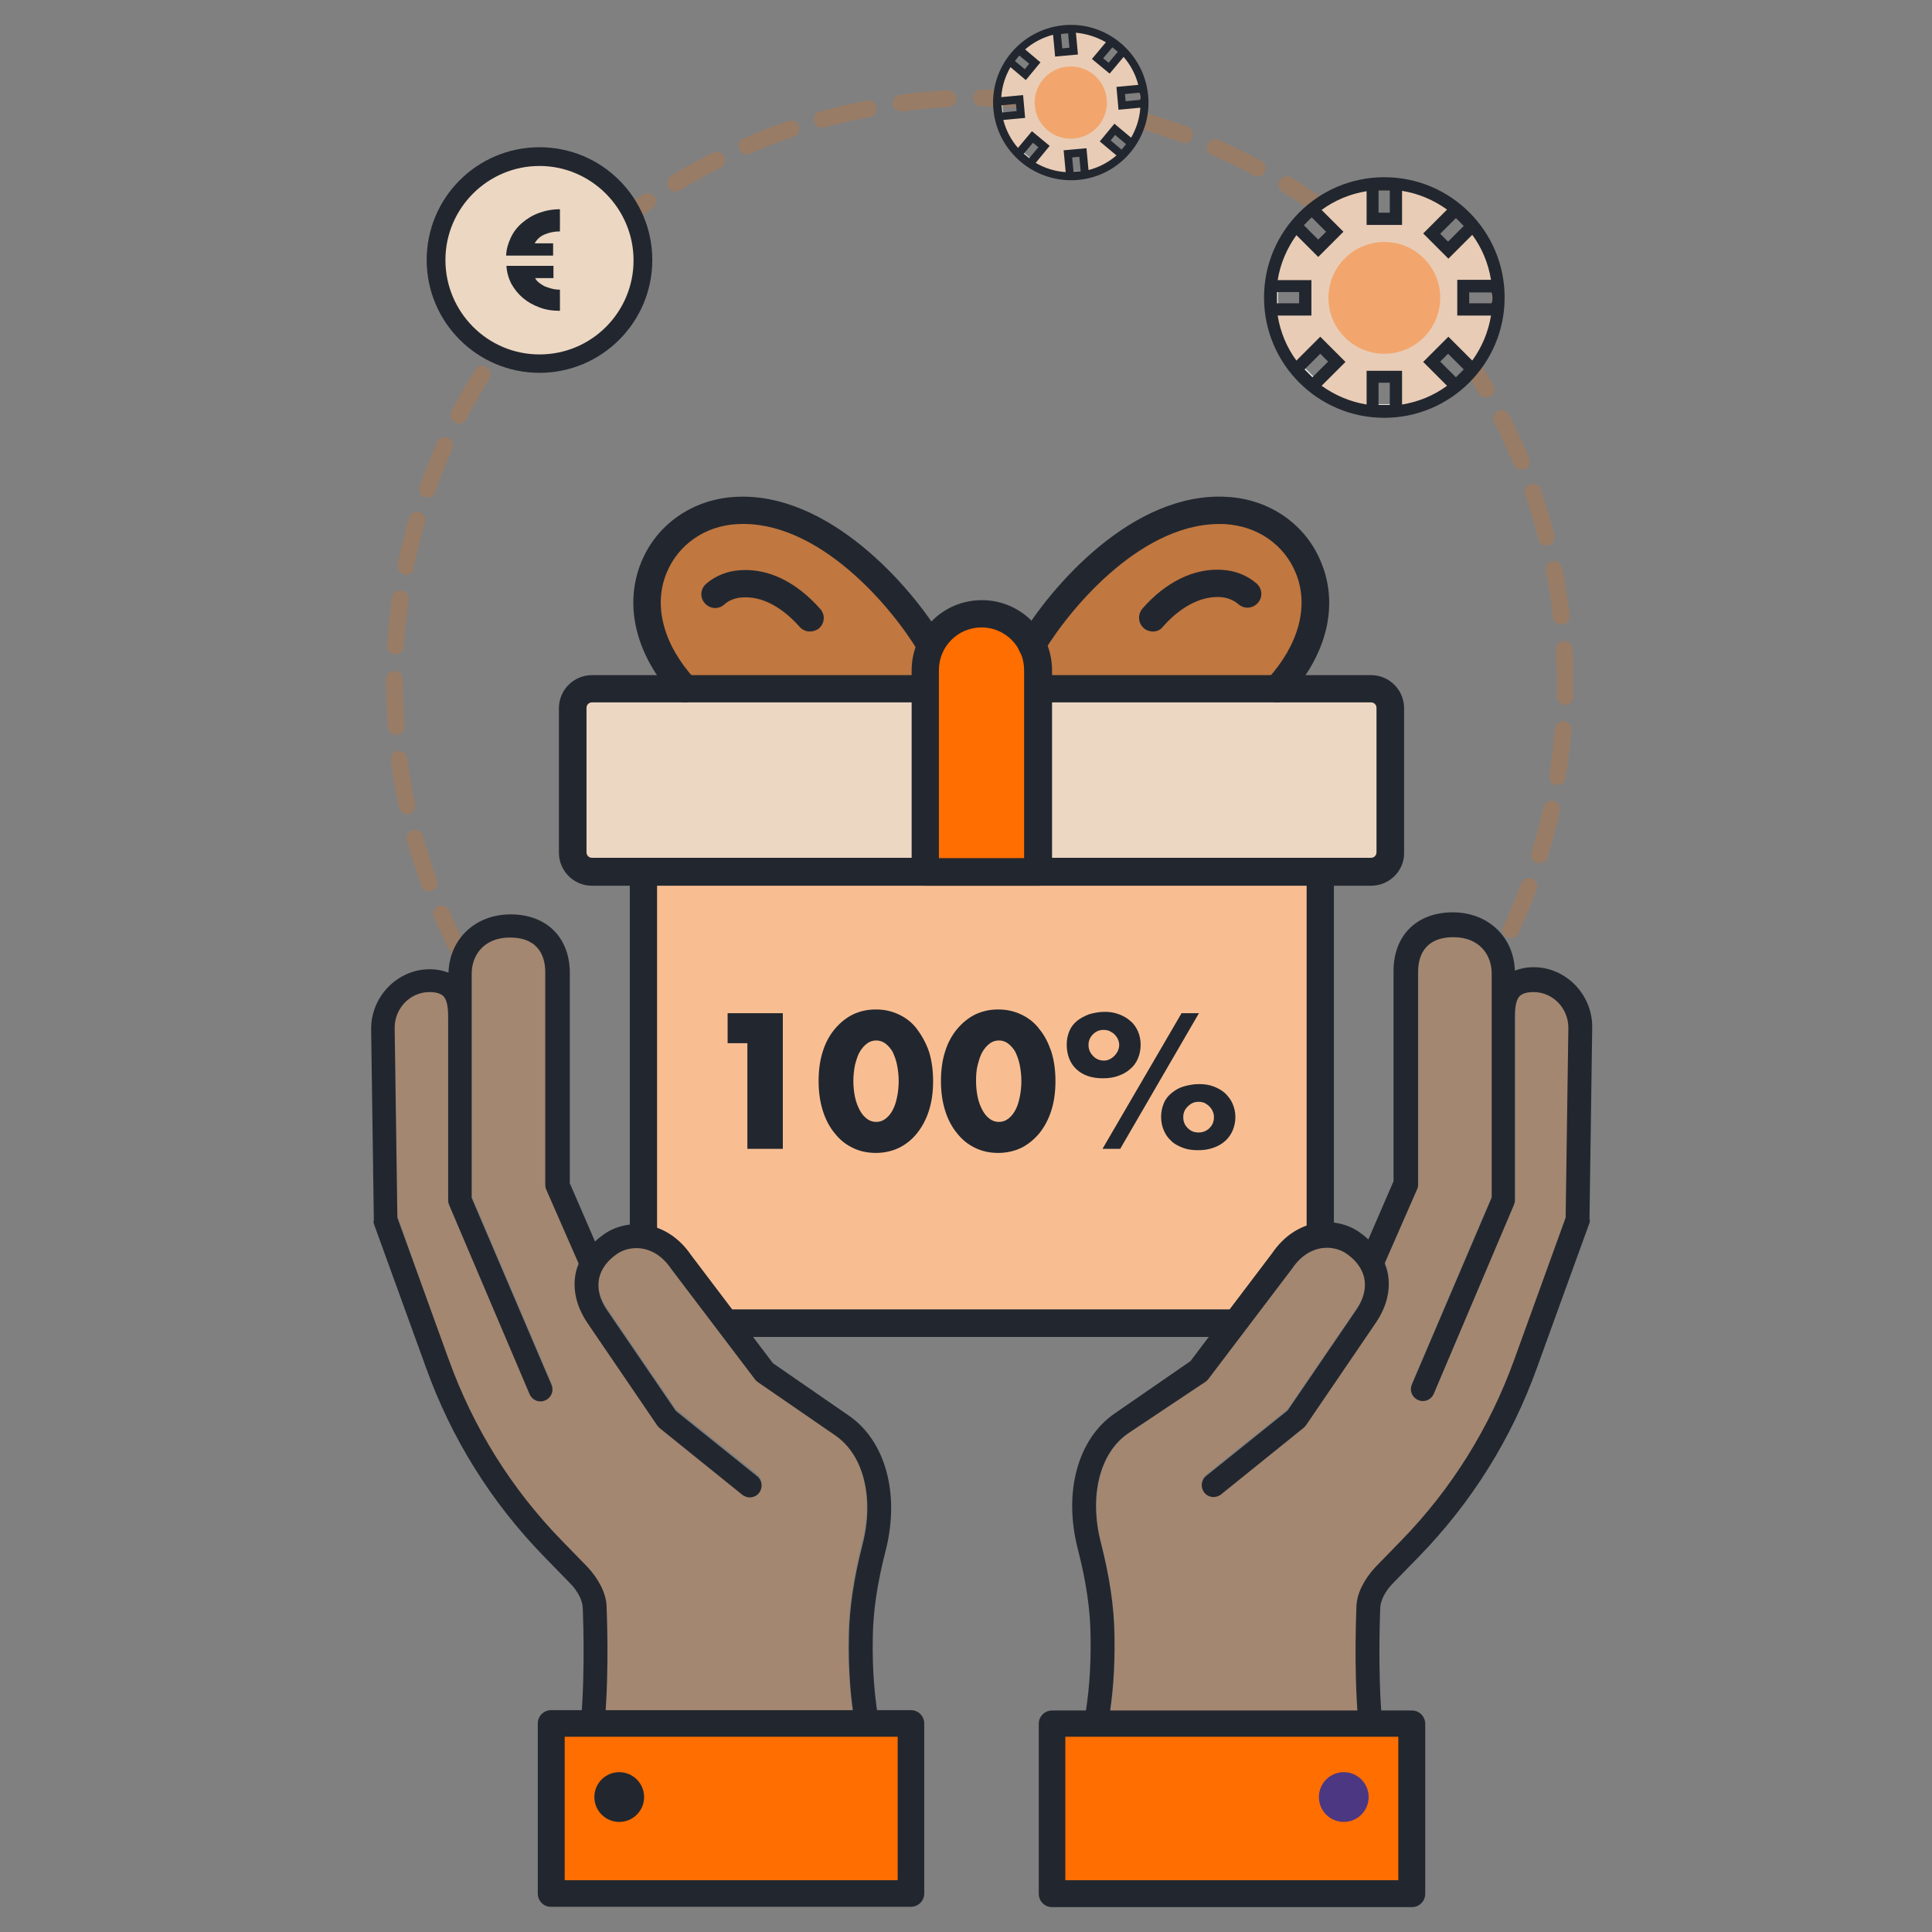 <?xml version="1.0" encoding="UTF-8"?> <!-- Generator: Adobe Illustrator 24.1.0, SVG Export Plug-In . SVG Version: 6.00 Build 0) --> <svg xmlns="http://www.w3.org/2000/svg" xmlns:xlink="http://www.w3.org/1999/xlink" version="1.1" id="Layer_1" x="0px" y="0px" viewBox="0 0 566.9 566.9" style="enable-background:new 0 0 566.9 566.9;" xml:space="preserve"><rect x="0" y="0" width="566.9" height="566.9" fill="#808080" stroke="none"/> <style type="text/css"> .st0{opacity:0.2;} .st1{fill:#FF6E00;} .st2{opacity:0.5;} .st3{fill:#ECD7C3;} .st4{fill:#F4F4F4;} .st5{opacity:0.4;} .st6{fill:#22272F;} .st7{opacity:0.4;fill:#DA915A;} .st8{fill:#4C3783;} .st9{opacity:0.4;fill:#FF6E00;} </style> <g class="st0"> <path class="st1" d="M135.6,283.1c-0.9,0-1.7-0.5-2.2-1.3c-2.2-4.2-4.2-8.4-6.1-12.7c-0.5-1.2,0-2.7,1.3-3.2c1.2-0.5,2.7,0,3.2,1.3 c1.8,4.1,3.8,8.3,5.9,12.3c0.6,1.2,0.2,2.7-1,3.3C136.3,283,135.9,283.1,135.6,283.1z M443.3,275.3c-0.3,0-0.7-0.1-1-0.2 c-1.2-0.6-1.8-2-1.2-3.3c1.9-4.1,3.7-8.4,5.3-12.6c0.5-1.3,1.9-1.9,3.1-1.4c1.3,0.5,1.9,1.9,1.4,3.1c-1.6,4.4-3.4,8.7-5.4,13 C445.1,274.7,444.2,275.3,443.3,275.3z M126,261.6c-1,0-1.9-0.6-2.3-1.6c-1.6-4.4-3-8.9-4.3-13.4c-0.4-1.3,0.4-2.7,1.7-3 c1.3-0.4,2.7,0.4,3,1.7c1.2,4.3,2.6,8.7,4.1,13c0.5,1.3-0.2,2.7-1.5,3.1C126.6,261.5,126.3,261.6,126,261.6z M451.7,253.3 c-0.2,0-0.5,0-0.7-0.1c-1.3-0.4-2-1.8-1.6-3.1c1.3-4.3,2.5-8.8,3.5-13.2c0.3-1.3,1.6-2.1,2.9-1.9c1.3,0.3,2.2,1.6,1.9,2.9 c-1,4.6-2.2,9.1-3.6,13.6C453.7,252.6,452.7,253.3,451.7,253.3z M119.5,238.9c-1.1,0-2.1-0.8-2.4-1.9c-1-4.6-1.8-9.2-2.4-13.9 c-0.2-1.3,0.8-2.6,2.1-2.7c1.4-0.2,2.6,0.8,2.7,2.1c0.6,4.5,1.4,9,2.3,13.5c0.3,1.3-0.6,2.6-1.9,2.9 C119.8,238.9,119.7,238.9,119.5,238.9z M457,230.3c-0.1,0-0.3,0-0.4,0c-1.3-0.2-2.2-1.5-2-2.8c0.7-4.5,1.3-9.1,1.6-13.6 c0.1-1.4,1.3-2.3,2.6-2.3c1.3,0.1,2.4,1.3,2.3,2.6c-0.4,4.6-0.9,9.3-1.7,14C459.3,229.4,458.2,230.3,457,230.3z M116.2,215.6 c-1.3,0-2.3-1-2.4-2.3c-0.3-4.2-0.5-8.5-0.5-12.8l0-1.2c0-1.4,1.3-2.6,2.5-2.4c1.4,0,2.4,1.1,2.4,2.5l0,1.2c0,4.2,0.2,8.4,0.5,12.5 c0.1,1.4-0.9,2.5-2.3,2.6C116.3,215.6,116.2,215.6,116.2,215.6z M459.2,206.8C459.1,206.8,459.1,206.8,459.2,206.8 c-1.4,0-2.5-1.2-2.4-2.5c0-1.3,0-2.6,0-3.8c0-3.3-0.1-6.6-0.3-9.8c-0.1-1.4,1-2.5,2.3-2.6c1.3-0.1,2.5,1,2.6,2.3 c0.2,3.3,0.3,6.7,0.3,10.1c0,1.3,0,2.6,0,4C461.6,205.8,460.5,206.8,459.2,206.8z M116.1,192c0,0-0.1,0-0.2,0 c-1.3-0.1-2.4-1.2-2.3-2.6c0.3-4.6,0.8-9.3,1.4-14c0.2-1.3,1.4-2.3,2.8-2.1c1.3,0.2,2.3,1.4,2.1,2.8c-0.6,4.5-1.1,9.1-1.4,13.6 C118.4,191,117.3,192,116.1,192z M458.1,183.3c-1.2,0-2.3-0.9-2.4-2.2c-0.5-4.5-1.2-9-2.1-13.5c-0.3-1.3,0.6-2.6,1.9-2.9 c1.3-0.3,2.6,0.6,2.9,1.9c0.9,4.6,1.6,9.3,2.2,13.9c0.2,1.3-0.8,2.6-2.2,2.7C458.3,183.3,458.2,183.3,458.1,183.3z M119.1,168.7 c-0.2,0-0.3,0-0.5-0.1c-1.3-0.3-2.2-1.6-1.9-2.9c0.9-4.6,2-9.1,3.3-13.7c0.4-1.3,1.7-2,3-1.7c1.3,0.4,2.1,1.7,1.7,3 c-1.3,4.4-2.4,8.9-3.3,13.3C121.3,167.9,120.3,168.7,119.1,168.7z M453.8,160.1c-1.1,0-2.1-0.7-2.4-1.8c-1.1-4.4-2.4-8.8-3.9-13.1 c-0.4-1.3,0.2-2.7,1.5-3.1c1.3-0.4,2.7,0.2,3.1,1.5c1.5,4.4,2.9,9,4,13.5c0.3,1.3-0.5,2.6-1.8,3C454.2,160.1,454,160.1,453.8,160.1 z M125.4,146c-0.3,0-0.5,0-0.8-0.1c-1.3-0.4-1.9-1.8-1.5-3.1c1.6-4.4,3.3-8.8,5.2-13.1c0.5-1.2,2-1.8,3.2-1.2 c1.2,0.6,1.8,2,1.2,3.2c-1.8,4.1-3.5,8.4-5.1,12.7C127.3,145.3,126.4,146,125.4,146z M446.4,137.8c-1,0-1.9-0.6-2.3-1.5 c-1.7-4.2-3.6-8.3-5.7-12.4c-0.6-1.2-0.1-2.7,1.1-3.3c1.2-0.6,2.7-0.1,3.3,1.1c2.1,4.2,4.1,8.5,5.9,12.8c0.5,1.3-0.1,2.7-1.3,3.2 C447,137.7,446.7,137.8,446.4,137.8z M134.7,124.3c-0.4,0-0.8-0.1-1.1-0.3c-1.2-0.6-1.7-2.1-1.1-3.3c2.1-4.1,4.5-8.3,6.9-12.2 c0.7-1.2,2.2-1.5,3.4-0.8c1.1,0.7,1.5,2.2,0.8,3.4c-2.4,3.9-4.7,7.9-6.8,11.9C136.5,123.8,135.6,124.3,134.7,124.3z M436,116.6 c-0.8,0-1.7-0.4-2.1-1.2c-2.3-3.9-4.8-7.8-7.3-11.5c-0.8-1.1-0.5-2.6,0.6-3.4c1.1-0.8,2.6-0.5,3.4,0.6c2.7,3.8,5.2,7.8,7.6,11.9 c0.7,1.2,0.3,2.7-0.9,3.3C436.8,116.5,436.4,116.6,436,116.6z M146.9,104.2c-0.5,0-1-0.1-1.4-0.4c-1.1-0.8-1.4-2.3-0.6-3.4 c2.7-3.8,5.6-7.6,8.6-11.2c0.9-1,2.4-1.2,3.5-0.3c1,0.9,1.2,2.4,0.3,3.4c-2.9,3.5-5.7,7.1-8.3,10.9 C148.5,103.8,147.7,104.2,146.9,104.2z M422.8,97.2c-0.7,0-1.4-0.3-1.9-0.9c-2.8-3.6-5.8-7.1-8.8-10.4c-0.9-1-0.9-2.5,0.1-3.5 c1-0.9,2.5-0.9,3.5,0.1c3.2,3.4,6.2,7.1,9.1,10.7c0.8,1.1,0.6,2.6-0.4,3.4C423.8,97,423.3,97.2,422.8,97.2z M161.8,85.9 c-0.6,0-1.2-0.2-1.7-0.7c-1-0.9-1-2.5-0.1-3.5c3.2-3.4,6.5-6.7,10-9.9c1-0.9,2.5-0.8,3.5,0.2c0.9,1,0.8,2.5-0.2,3.5 c-3.4,3.1-6.6,6.3-9.7,9.6C163.1,85.6,162.5,85.9,161.8,85.9z M407,79.6c-0.6,0-1.2-0.2-1.7-0.7c-3.3-3.2-6.7-6.2-10.2-9.1 c-1-0.9-1.2-2.4-0.3-3.4c0.9-1,2.4-1.2,3.4-0.3c3.6,3,7.1,6.1,10.5,9.4c1,0.9,1,2.5,0.1,3.5C408.3,79.4,407.6,79.6,407,79.6z M179,69.8c-0.7,0-1.4-0.3-1.9-0.9c-0.9-1-0.7-2.6,0.3-3.4c3.6-3,7.4-5.8,11.2-8.4c1.1-0.8,2.6-0.5,3.4,0.6 c0.8,1.1,0.5,2.6-0.6,3.4c-3.7,2.6-7.4,5.3-10.9,8.2C180.1,69.6,179.6,69.8,179,69.8z M389,64.4c-0.5,0-1-0.2-1.4-0.5 c-3.7-2.7-7.5-5.3-11.3-7.6c-1.2-0.7-1.5-2.2-0.8-3.4s2.2-1.5,3.4-0.8c4,2.5,7.9,5.1,11.7,7.9c1.1,0.8,1.3,2.3,0.5,3.4 C390.5,64.1,389.8,64.4,389,64.4z M198.2,56.2c-0.8,0-1.6-0.4-2.1-1.2c-0.7-1.2-0.3-2.7,0.8-3.4c4-2.4,8.1-4.7,12.3-6.8 c1.2-0.6,2.7-0.1,3.3,1.1c0.6,1.2,0.1,2.7-1.1,3.3c-4.1,2.1-8.1,4.3-11.9,6.6C199.1,56,198.7,56.2,198.2,56.2z M369.1,51.8 c-0.4,0-0.8-0.1-1.2-0.3c-4-2.2-8.1-4.2-12.3-6c-1.2-0.5-1.8-2-1.3-3.2c0.6-1.2,2-1.8,3.2-1.3c4.3,1.9,8.5,4,12.6,6.2 c1.2,0.6,1.6,2.1,1,3.3C370.8,51.3,370,51.8,369.1,51.8z M219.1,45.3c-0.9,0-1.8-0.6-2.2-1.5c-0.5-1.2,0-2.7,1.3-3.2 c4.3-1.9,8.7-3.6,13.1-5.1c1.3-0.4,2.7,0.2,3.1,1.5c0.4,1.3-0.2,2.7-1.5,3.1c-4.3,1.5-8.6,3.1-12.7,4.9 C219.8,45.3,219.5,45.3,219.1,45.3z M347.6,42c-0.3,0-0.6-0.1-0.9-0.2c-4.3-1.6-8.6-3-13-4.3c-1.3-0.4-2.1-1.7-1.7-3 c0.4-1.3,1.7-2.1,3-1.7c4.5,1.3,9,2.7,13.4,4.4c1.3,0.5,1.9,1.9,1.4,3.2C349.6,41.4,348.6,42,347.6,42z M241.3,37.5 c-1.1,0-2.1-0.7-2.4-1.8c-0.4-1.3,0.4-2.7,1.7-3c4.5-1.2,9.1-2.3,13.7-3.2c1.3-0.3,2.6,0.6,2.9,1.9c0.3,1.3-0.6,2.6-1.9,2.9 c-4.5,0.9-8.9,1.9-13.3,3.1C241.8,37.4,241.5,37.5,241.3,37.5z M325,35.3c-0.2,0-0.4,0-0.5-0.1c-4.4-1-9-1.8-13.4-2.4 c-1.3-0.2-2.3-1.4-2.1-2.8c0.2-1.3,1.4-2.3,2.8-2.1c4.6,0.6,9.3,1.5,13.8,2.5c1.3,0.3,2.2,1.6,1.9,2.9 C327.2,34.5,326.2,35.3,325,35.3z M264.4,32.7c-1.2,0-2.3-0.9-2.4-2.1c-0.2-1.3,0.8-2.6,2.1-2.8c4.6-0.6,9.3-1.1,14-1.3 c1.4,0,2.5,1,2.6,2.3c0.1,1.4-1,2.5-2.3,2.6c-4.5,0.2-9.1,0.7-13.6,1.3C264.6,32.7,264.5,32.7,264.4,32.7z M301.8,31.8 c-0.1,0-0.1,0-0.2,0c-4.5-0.4-9.1-0.6-13.7-0.6c-1.4,0-2.4-1.1-2.4-2.5c0-1.4,1.1-2.4,2.4-2.4h0c4.7,0,9.4,0.2,14.1,0.6 c1.3,0.1,2.4,1.3,2.2,2.6C304.1,30.8,303,31.8,301.8,31.8z"></path> </g> <g> <g class="st2"> <path class="st1" d="M382.6,167.2c-3.7-9.2-12.5-15.3-22.8-15.9c-24.4-1.4-46.6,24-55.3,38.2c1,2.2,1.5,4.6,1.5,7.2v3.9h68.2 C383.8,189.8,386.9,177.7,382.6,167.2z"></path> </g> <g class="st2"> <path class="st1" d="M216.1,151.3c-10.3,0.6-19,6.7-22.8,15.9c-4.3,10.5-1.2,22.6,8.4,33.4H270v-3.9c0-2.5,0.5-4.9,1.5-7.1 C262.8,175.3,240.6,149.9,216.1,151.3z"></path> </g> <g> <path class="st3" d="M270,203.5h-96.3c-2.3,0-4.2,1.9-4.2,4.2v42.4c0,2.3,1.9,4.2,4.2,4.2H270V203.5z"></path> </g> <g> <path class="st4" d="M190.2,257.4v105.5c0.3,0.1,0.6,0.2,0.9,0.4c4.2,2,7.5,5.1,10.3,8.8c2.1,2.7,3.7,5.6,5.7,8.3 c1.7,2.1,3.5,4.3,5.1,6.5h151.2c1.9-2.9,4-5.7,6.1-8.3c0.4-0.6,0.9-1.1,1.4-1.6c0.9-2,1.8-3.9,3-5.7c1.9-2.9,4-5.3,6.9-7.2 c1.4-0.9,3.2-1.6,5-2.1V257.4H190.2z"></path> </g> <g class="st5"> <path class="st1" d="M190.2,257.4v105.5c0.3,0.1,0.6,0.2,0.9,0.4c4.2,2,7.5,5.1,10.3,8.8c2.1,2.7,3.7,5.6,5.7,8.3 c1.7,2.1,3.5,4.3,5.1,6.5h151.2c1.9-2.9,4-5.7,6.1-8.3c0.4-0.6,0.9-1.1,1.4-1.6c0.9-2,1.8-3.9,3-5.7c1.9-2.9,4-5.3,6.9-7.2 c1.4-0.9,3.2-1.6,5-2.1V257.4H190.2z"></path> </g> <g> <path class="st3" d="M402.3,203.5h-96.3v50.8h96.3c2.3,0,4.2-1.9,4.2-4.2v-42.4C406.5,205.4,404.7,203.5,402.3,203.5z"></path> </g> <g> <path class="st6" d="M191.1,363.3c0.6,0.3,1.1,0.6,1.7,0.9V255.9c0-2.2-1.8-4-4-4s-4,1.8-4,4V362 C186.9,361.8,189,362.3,191.1,363.3z"></path> <path class="st6" d="M210.4,384.2c2,2.5,3.8,5.2,5,8.1h144.8c1.5-2.8,3.2-5.5,5.1-8.1H210.4z"></path> <path class="st6" d="M390.2,361.5c0.4,0,0.8,0.1,1.2,0.2V255.9c0-2.2-1.8-4-4-4s-4,1.8-4,4v106.8 C385.5,361.7,387.9,361.2,390.2,361.5z"></path> </g> <g> <path class="st6" d="M402.3,259.9H173.7c-5.4,0-9.7-4.4-9.7-9.7v-42.4c0-5.4,4.4-9.7,9.7-9.7h228.6c5.4,0,9.7,4.4,9.7,9.7v42.4 C412.1,255.5,407.7,259.9,402.3,259.9z M173.7,206.1c-0.9,0-1.6,0.7-1.6,1.6v42.4c0,0.9,0.7,1.6,1.6,1.6h228.6 c0.9,0,1.6-0.7,1.6-1.6v-42.4c0-0.9-0.7-1.6-1.6-1.6H173.7z"></path> </g> <g> <path class="st1" d="M288,180.1c-9.1,0-16.6,7.4-16.6,16.6v5.4v53.8h33.1V202v-5.4C304.6,187.5,297.2,180.1,288,180.1z"></path> <path class="st6" d="M304.6,259.9h-33.1c-2.2,0-4-1.8-4-4v-59.2c0-11.4,9.2-20.6,20.6-20.6c11.4,0,20.6,9.2,20.6,20.6v59.2 C308.6,258.1,306.8,259.9,304.6,259.9z M275.5,251.8h25v-55.2c0-6.9-5.6-12.5-12.5-12.5c-6.9,0-12.5,5.6-12.5,12.5V251.8z"></path> </g> <g> <path class="st6" d="M374.9,206.1c-1,0-2-0.4-2.7-1.1c-1.6-1.5-1.8-4.1-0.3-5.7c9.2-10.1,12.3-21.5,8.3-31.2 c-3.4-8.3-11.2-13.7-20.6-14.3c-23.7-1.3-45.2,24-53.4,37.6c-1.1,1.9-3.6,2.5-5.5,1.4c-1.9-1.1-2.5-3.6-1.4-5.5 c9-15.1,33.1-43.2,60.8-41.5c12.5,0.7,23.1,8.1,27.6,19.3c5.2,12.7,1.6,27.2-9.9,39.7C377.1,205.7,376,206.1,374.9,206.1z"></path> </g> <g> <path class="st6" d="M338.3,185.3c-0.9,0-1.9-0.3-2.7-1c-1.7-1.5-1.8-4-0.4-5.7c6.8-7.8,15.1-11.9,23.3-11.4 c3.9,0.2,7.4,1.6,10.2,4c1.7,1.5,1.9,4,0.4,5.7c-1.5,1.7-4,1.9-5.7,0.4c-1.4-1.2-3.3-2-5.4-2.1c-7.5-0.4-13.7,5.2-16.7,8.6 C340.6,184.8,339.5,185.3,338.3,185.3z"></path> </g> <g> <path class="st6" d="M201,206.1c-1.1,0-2.2-0.4-3-1.3c-11.4-12.5-15-27-9.9-39.7c4.5-11.2,15.1-18.6,27.6-19.3 c27.4-1.6,51.8,26.4,60.8,41.5c1.1,1.9,0.5,4.4-1.4,5.5c-1.9,1.1-4.4,0.5-5.5-1.4c-8.1-13.6-29.7-39-53.4-37.6 c-9.3,0.5-17.2,6-20.6,14.3c-4,9.7-0.9,21.1,8.3,31.2c1.5,1.7,1.4,4.2-0.3,5.7C203,205.7,202,206.1,201,206.1z"></path> </g> <g> <path class="st6" d="M237.6,185.3c-1.1,0-2.2-0.5-3-1.4c-3-3.4-9.2-9.1-16.7-8.6c-2.1,0.1-4,0.8-5.4,2.1c-1.7,1.5-4.2,1.3-5.7-0.4 c-1.5-1.7-1.3-4.2,0.4-5.7c2.8-2.4,6.3-3.8,10.2-4c8.3-0.5,16.4,3.6,23.3,11.4c1.5,1.7,1.3,4.2-0.4,5.7 C239.5,185,238.6,185.3,237.6,185.3z"></path> </g> </g> <g> <g> <g> <path class="st7" d="M131.5,399c7.2,20,18.3,37.8,33.1,53l7.5,7.7c1.8,1.8,3.2,3.8,4.1,5.8c1.1,2.3,1.6,4.4,1.6,6.2 c0,0.8,0.9,17.4-0.5,33h73.3c-1.1-6.5-1.9-14.6-1.7-24.9c0.1-8.2,1.5-17.1,4-27.2c3.5-13.7,0.3-26.3-8-32l-22.8-15.7 c-0.3-0.2-0.6-0.5-0.8-0.8L197,371.8c-5.2-7.7-12.4-6.9-15.9-4.5c-2.8,1.9-4.7,4.4-5.3,7.2c-0.7,3,0.1,6.2,2.3,9.3l20.2,29.6 l23.9,19.2c1.5,1.2,1.7,3.4,0.5,4.9c-1.2,1.5-3.4,1.8-4.9,0.5l-24.3-19.6c-0.3-0.2-0.5-0.5-0.7-0.8l-20.5-30.1 c-3.3-4.8-4.4-9.9-3.3-14.8c0.2-0.8,0.5-1.7,0.8-2.5l-9.5-21.7c-0.2-0.4-0.3-0.9-0.3-1.4l0-62.4c0-3.8-1.4-10.2-10.4-10.2 c-7.7,0-11.2,5.3-11.2,10.6l0,12.1c0,0.6,0,1.1,0,1.6c0,0.5,0,0.9,0,1.4l0,50.7l23.4,54.8c0.8,1.8-0.1,3.8-1.8,4.6 c-1.8,0.8-3.8-0.1-4.6-1.8l-23.6-55.5c-0.2-0.4-0.3-0.9-0.3-1.4l0-51.4c0-0.5,0-1,0-1.6c0-2.3,0.1-5.4-1.4-6.9 c-0.8-0.8-2.2-1.2-4.1-1.2c-5.6,0-10.2,4.7-10.2,10.5l0.8,55.7L131.5,399z"></path> <path class="st6" d="M109.7,359.1l15.3,42.2c7.5,20.9,19.2,39.6,34.7,55.5l7.5,7.7c1.3,1.3,2.2,2.6,2.9,4 c0.6,1.3,0.9,2.5,0.9,3.4c0,0.4,0.8,17.5-0.5,32.8h7c1.3-15.5,0.5-32.2,0.5-33c0-1.8-0.5-4-1.6-6.2c-1-2-2.4-4-4.1-5.8l-7.5-7.7 c-14.8-15.2-25.9-33.1-33.1-53l-15.1-41.7l-0.8-55.7c0-5.8,4.6-10.5,10.2-10.5c1.9,0,3.3,0.4,4.1,1.2c1.4,1.5,1.4,4.6,1.4,6.9 c0,0.6,0,1.1,0,1.6l0,51.4c0,0.5,0.1,0.9,0.3,1.4l23.6,55.5c0.8,1.8,2.8,2.6,4.6,1.8c1.8-0.8,2.6-2.8,1.8-4.6l-23.4-54.8l0-50.7 c0-0.5,0-0.9,0-1.4c0-0.5,0-1,0-1.6l0-12.1c0-5.3,3.5-10.6,11.2-10.6c9.1,0,10.4,6.4,10.4,10.2l0,62.4c0,0.5,0.1,1,0.3,1.4 l9.5,21.7c-0.3,0.8-0.6,1.6-0.8,2.5c-1.1,4.9,0.1,10,3.3,14.8l20.5,30.1c0.2,0.3,0.4,0.5,0.7,0.8l24.3,19.6 c1.5,1.2,3.7,1,4.9-0.5c1.2-1.5,1-3.7-0.5-4.9l-23.9-19.2l-20.2-29.6c-2.2-3.2-2.9-6.4-2.3-9.3c0.6-2.8,2.5-5.3,5.3-7.2 c3.5-2.4,10.7-3.2,15.9,4.5l24.5,32.3c0.2,0.3,0.5,0.6,0.8,0.8l22.8,15.7c8.3,5.7,11.5,18.3,8,32c-2.6,10.1-3.9,19-4,27.2 c-0.2,10.3,0.6,18.5,1.7,24.9h7.1c-1.1-6.3-2-14.3-1.8-24.8c0.1-7.8,1.3-15.9,3.8-25.6c4.2-16.6-0.1-32.1-10.8-39.5l-22.3-15.4 l-24-31.7c-7.1-10.4-18.5-11-25.5-6.2c-1,0.7-1.9,1.4-2.7,2.2l-7.4-17.1l0-61.7c0-10.4-6.8-17.2-17.4-17.2 c-10.3,0-17.9,7.2-18.2,17.1c-1.6-0.6-3.4-1-5.5-1c-9.4,0-17.2,7.9-17.2,17.5l0.8,56.4C109.5,358.3,109.6,358.7,109.7,359.1z"></path> </g> <g> <rect x="189.6" y="477.9" transform="matrix(-1.836970e-16 1 -1 -1.836970e-16 745.201 316.135)" class="st1" width="50" height="105.6"></rect> <path class="st6" d="M157.8,555.6v-49.9c0-2.2,1.8-3.9,3.9-3.9h105.6c2.2,0,3.9,1.8,3.9,3.9v49.9c0,2.2-1.8,3.9-3.9,3.9H161.7 C159.6,559.6,157.8,557.8,157.8,555.6z M165.7,509.6v42.1h97.7v-42.1H165.7z"></path> </g> <circle class="st6" cx="181.7" cy="527.3" r="7.3"></circle> </g> <g> <g> <path class="st7" d="M444.5,399c-7.2,20-18.3,37.8-33.1,53l-7.5,7.7c-1.8,1.8-3.2,3.8-4.1,5.8c-1.1,2.3-1.6,4.4-1.6,6.2 c0,0.8-0.9,17.4,0.5,33h-73.3c1.1-6.5,1.9-14.6,1.7-24.9c-0.1-8.2-1.5-17.1-4-27.2c-3.5-13.7-0.3-26.3,8-32l22.8-15.7 c0.3-0.2,0.6-0.5,0.8-0.8l24.5-32.3c5.2-7.7,12.4-6.9,15.9-4.5c2.8,1.9,4.7,4.4,5.3,7.2c0.7,3-0.1,6.2-2.3,9.3l-20.2,29.6 l-23.9,19.2c-1.5,1.2-1.7,3.4-0.5,4.9c1.2,1.5,3.4,1.8,4.9,0.5l24.3-19.6c0.3-0.2,0.5-0.5,0.7-0.8l20.5-30.1 c3.3-4.8,4.4-9.9,3.3-14.8c-0.2-0.8-0.5-1.7-0.8-2.5l9.5-21.7c0.2-0.4,0.3-0.9,0.3-1.4l0-62.4c0-3.8,1.4-10.2,10.4-10.2 c7.7,0,11.2,5.3,11.2,10.6l0,12.1c0,0.6,0,1.1,0,1.6c0,0.5,0,0.9,0,1.4l0,50.7l-23.4,54.8c-0.8,1.8,0.1,3.8,1.8,4.6 c1.8,0.8,3.8-0.1,4.6-1.8l23.6-55.5c0.2-0.4,0.3-0.9,0.3-1.4l0-51.4c0-0.5,0-1,0-1.6c0-2.3-0.1-5.4,1.4-6.9 c0.8-0.8,2.2-1.2,4.1-1.2c5.6,0,10.2,4.7,10.2,10.5l-0.8,55.7L444.5,399z"></path> <path class="st6" d="M466.3,359.1l-15.3,42.2c-7.5,20.9-19.2,39.6-34.7,55.5l-7.5,7.7c-1.3,1.3-2.2,2.6-2.9,4 c-0.6,1.3-0.9,2.5-0.9,3.4c0,0.4-0.8,17.5,0.5,32.8h-7c-1.3-15.5-0.5-32.2-0.5-33c0-1.8,0.5-4,1.6-6.2c1-2,2.4-4,4.1-5.8l7.5-7.7 c14.8-15.2,25.9-33.1,33.1-53l15.1-41.7l0.8-55.7c0-5.8-4.6-10.5-10.2-10.5c-1.9,0-3.3,0.4-4.1,1.2c-1.4,1.5-1.4,4.6-1.4,6.9 c0,0.6,0,1.1,0,1.6l0,51.4c0,0.5-0.1,0.9-0.3,1.4L420.7,409c-0.8,1.8-2.8,2.6-4.6,1.8c-1.8-0.8-2.6-2.8-1.8-4.6l23.4-54.8l0-50.7 c0-0.5,0-0.9,0-1.4c0-0.5,0-1,0-1.6l0-12.1c0-5.3-3.5-10.6-11.2-10.6c-9.1,0-10.4,6.4-10.4,10.2l0,62.4c0,0.5-0.1,1-0.3,1.4 l-9.5,21.7c0.3,0.8,0.6,1.6,0.8,2.5c1.1,4.9-0.1,10-3.3,14.8l-20.5,30.1c-0.2,0.3-0.4,0.5-0.7,0.8l-24.3,19.6 c-1.5,1.2-3.7,1-4.9-0.5c-1.2-1.5-1-3.7,0.5-4.9l23.9-19.2l20.2-29.6c2.2-3.2,2.9-6.4,2.3-9.3c-0.6-2.8-2.5-5.3-5.3-7.2 c-3.5-2.4-10.7-3.2-15.9,4.5l-24.5,32.3c-0.2,0.3-0.5,0.6-0.8,0.8L331,420.6c-8.3,5.7-11.5,18.3-8,32c2.6,10.1,3.9,19,4,27.2 c0.2,10.3-0.6,18.5-1.7,24.9h-7.1c1.1-6.3,2-14.3,1.8-24.8c-0.1-7.8-1.3-15.9-3.8-25.6c-4.2-16.6,0.1-32.1,10.8-39.5l22.3-15.4 l24-31.7c7.1-10.4,18.5-11,25.5-6.2c1,0.7,1.9,1.4,2.7,2.2l7.4-17.1l0-61.7c0-10.4,6.8-17.2,17.4-17.2c10.3,0,17.9,7.2,18.2,17.1 c1.6-0.6,3.4-1,5.5-1c9.4,0,17.2,7.9,17.2,17.5l-0.8,56.4C466.6,358.3,466.5,358.7,466.3,359.1z"></path> </g> <g> <rect x="336.5" y="477.9" transform="matrix(4.489990e-11 1 -1 4.489990e-11 892.173 169.162)" class="st1" width="50" height="105.6"></rect> <path class="st6" d="M414.3,559.6H308.7c-2.2,0-3.9-1.8-3.9-3.9v-49.9c0-2.2,1.8-3.9,3.9-3.9h105.6c2.2,0,3.9,1.8,3.9,3.9v49.9 C418.2,557.8,416.5,559.6,414.3,559.6z M312.6,509.6v42.1h97.7v-42.1H312.6z"></path> </g> <circle class="st8" cx="394.3" cy="527.3" r="7.3"></circle> </g> </g> <g> <path class="st6" d="M219.3,306.1h-5.8v-8.8h16.2v39.8h-10.4V306.1z"></path> <path class="st6" d="M240.2,317.2c0-3.2,0.4-6.1,1.2-8.6c0.8-2.6,2-4.8,3.5-6.6c1.5-1.8,3.3-3.3,5.3-4.3c2.1-1,4.3-1.5,6.8-1.5 c2.5,0,4.7,0.5,6.8,1.5c2.1,1,3.9,2.4,5.3,4.3s2.6,4,3.5,6.6c0.8,2.6,1.2,5.5,1.2,8.6c0,3.2-0.4,6.1-1.2,8.6 c-0.8,2.6-2,4.8-3.5,6.7s-3.3,3.3-5.3,4.3c-2.1,1-4.4,1.5-6.8,1.5c-2.5,0-4.8-0.5-6.8-1.5c-2.1-1-3.8-2.4-5.3-4.3 c-1.5-1.8-2.7-4.1-3.5-6.7C240.6,323.2,240.2,320.4,240.2,317.2z M250.4,317.2c0,1.8,0.2,3.4,0.5,4.8c0.3,1.4,0.8,2.7,1.4,3.8 c0.6,1.1,1.3,1.9,2.1,2.5c0.8,0.6,1.7,0.9,2.7,0.9c1,0,1.9-0.3,2.7-0.9c0.8-0.6,1.5-1.4,2.1-2.5c0.6-1.1,1-2.3,1.3-3.8 c0.3-1.4,0.5-3,0.5-4.8c0-1.7-0.2-3.3-0.5-4.8c-0.3-1.5-0.8-2.7-1.3-3.8c-0.6-1-1.3-1.8-2.1-2.4c-0.8-0.6-1.7-0.9-2.7-0.9 c-1,0-1.9,0.3-2.7,0.9c-0.8,0.6-1.5,1.4-2.1,2.4c-0.6,1-1,2.3-1.4,3.8C250.6,313.9,250.4,315.5,250.4,317.2z"></path> <path class="st6" d="M276.1,317.2c0-3.2,0.4-6.1,1.2-8.6c0.8-2.6,2-4.8,3.5-6.6c1.5-1.8,3.3-3.3,5.3-4.3c2.1-1,4.3-1.5,6.8-1.5 c2.5,0,4.7,0.5,6.8,1.5c2.1,1,3.9,2.4,5.3,4.3c1.5,1.8,2.6,4,3.5,6.6c0.8,2.6,1.2,5.5,1.2,8.6c0,3.2-0.4,6.1-1.2,8.6 c-0.8,2.6-2,4.8-3.5,6.7c-1.5,1.8-3.3,3.3-5.3,4.3c-2.1,1-4.4,1.5-6.8,1.5c-2.5,0-4.8-0.5-6.8-1.5c-2.1-1-3.8-2.4-5.3-4.3 c-1.5-1.8-2.7-4.1-3.5-6.7C276.5,323.2,276.1,320.4,276.1,317.2z M286.4,317.2c0,1.8,0.2,3.4,0.5,4.8s0.8,2.7,1.4,3.8 c0.6,1.1,1.3,1.9,2.1,2.5c0.8,0.6,1.7,0.9,2.7,0.9c1,0,1.9-0.3,2.7-0.9c0.8-0.6,1.5-1.4,2.1-2.5c0.6-1.1,1-2.3,1.3-3.8 c0.3-1.4,0.5-3,0.5-4.8c0-1.7-0.2-3.3-0.5-4.8c-0.3-1.5-0.8-2.7-1.3-3.8c-0.6-1-1.3-1.8-2.1-2.4c-0.8-0.6-1.7-0.9-2.7-0.9 c-1,0-1.9,0.3-2.7,0.9c-0.8,0.6-1.5,1.4-2.1,2.4c-0.6,1-1,2.3-1.4,3.8C286.5,313.9,286.4,315.5,286.4,317.2z"></path> <path class="st6" d="M313,306.5c0-1.5,0.3-2.8,0.8-4c0.5-1.2,1.3-2.2,2.3-3c1-0.8,2.2-1.4,3.5-1.9c1.4-0.4,2.9-0.7,4.5-0.7 c1.5,0,2.9,0.2,4.2,0.7s2.4,1.1,3.4,2c1,0.8,1.7,1.9,2.2,3c0.5,1.2,0.8,2.5,0.8,3.9c0,1.5-0.3,2.9-0.8,4.1 c-0.5,1.2-1.3,2.3-2.3,3.1c-1,0.9-2.1,1.5-3.5,2c-1.4,0.5-2.8,0.7-4.5,0.7c-3.3,0-5.9-0.9-7.8-2.7C314,312,313,309.5,313,306.5z M319.4,306.6c0,1.2,0.4,2.3,1.3,3.2c0.8,0.9,1.9,1.4,3.2,1.4c0.6,0,1.2-0.1,1.7-0.4c0.5-0.2,1-0.6,1.4-1c0.4-0.4,0.7-0.9,1-1.4 c0.2-0.5,0.4-1.1,0.4-1.7c0-0.6-0.1-1.2-0.4-1.8c-0.2-0.5-0.6-1-1-1.4c-0.4-0.4-0.9-0.7-1.5-1c-0.5-0.2-1.1-0.3-1.7-0.3 c-1.2,0-2.2,0.4-3.1,1.3C319.9,304.3,319.4,305.3,319.4,306.6z M346.7,297.3h5.1l-23.1,39.8h-5.2L346.7,297.3z M340.7,327.7 c0-1.5,0.3-2.8,0.8-4c0.5-1.2,1.3-2.2,2.3-3c1-0.8,2.1-1.5,3.5-1.9c1.4-0.4,2.9-0.7,4.5-0.7c1.6,0,3,0.2,4.3,0.7 c1.3,0.5,2.4,1.1,3.4,2c0.9,0.9,1.7,1.9,2.2,3.1c0.5,1.2,0.8,2.5,0.8,3.8c0,1.5-0.3,2.8-0.8,4c-0.5,1.2-1.3,2.3-2.2,3.1 c-1,0.9-2.1,1.5-3.5,2c-1.4,0.5-2.9,0.7-4.5,0.7c-1.6,0-3.1-0.2-4.4-0.7c-1.3-0.5-2.5-1.1-3.4-2c-1-0.9-1.7-1.9-2.2-3.1 C341,330.6,340.7,329.2,340.7,327.7z M347.2,327.8c0,1.3,0.4,2.3,1.3,3.2c0.9,0.9,1.9,1.3,3.2,1.3c1.2,0,2.3-0.4,3.2-1.3 c0.9-0.9,1.3-1.9,1.3-3.2c0-0.6-0.1-1.2-0.4-1.8c-0.2-0.5-0.6-1-1-1.4c-0.4-0.4-0.9-0.7-1.4-1c-0.6-0.2-1.1-0.3-1.7-0.3 c-1.2,0-2.2,0.4-3.1,1.3C347.6,325.5,347.2,326.6,347.2,327.8z"></path> </g> <g> <path class="st4" d="M406.5,120.6c-18.5,0-33.5-15-33.5-33.5c0-18.5,15-33.5,33.5-33.5c18.5,0,33.5,15,33.5,33.5 C440,105.6,425,120.6,406.5,120.6z M409.9,118.6v-8.3h-6.8v8.3 M431.1,107l-5.9-5.9l-4.8,4.8l5.9,5.9 M386.7,111.8l5.9-5.9 l-4.8-4.8l-5.9,5.9 M437.9,83.7h-8.3v6.8h8.3 M375,90.6h8.3v-6.8H375 M381.2,66.7l5.9,5.9l4.8-4.8l-5.9-5.9 M426.3,62.5l-5.9,5.9 l4.8,4.8l5.9-5.9 M403.1,55.7V64h6.8v-8.3"></path> <path class="st7" d="M406.2,120.9c-18.5,0-33.5-15-33.5-33.5c0-18.5,15-33.5,33.5-33.5c18.5,0,33.5,15,33.5,33.5 C439.7,105.8,424.6,120.9,406.2,120.9z M409.6,118.8v-8.3h-6.8v8.3 M430.8,107.2l-5.9-5.9l-4.8,4.8l5.9,5.9 M386.4,112l5.9-5.9 l-4.8-4.8l-5.9,5.9 M437.6,83.9h-8.3v6.8h8.3 M374.7,90.8h8.3v-6.8h-8.3 M380.9,67l5.9,5.9l4.8-4.8l-5.9-5.9 M426,62.7l-5.9,5.9 l4.8,4.8l5.9-5.9 M402.8,55.9v8.3h6.8v-8.3"></path> <path class="st6" d="M406.2,122.6c-19.5,0-35.3-15.8-35.3-35.3s15.8-35.3,35.3-35.3c19.5,0,35.3,15.8,35.3,35.3 S425.6,122.6,406.2,122.6z M407.8,118.8v-6.5h-3.3v6.5H407.8z M387.8,113.2c3.9,2.8,8.4,4.7,13.2,5.5v-9.9h10.4v9.9 c4.9-0.8,9.4-2.7,13.2-5.5l-7-7l7.4-7.4l7,7c2.8-3.9,4.7-8.3,5.5-13.2h-9.9V82.1h9.9c-0.8-4.9-2.7-9.4-5.5-13.2l-7,7l-7.4-7.4l7-7 c-3.9-2.8-8.3-4.7-13.2-5.5V66H401v-9.9c-4.9,0.8-9.4,2.7-13.2,5.5l6.4,6.4l-7.4,7.4l-6.4-6.4c-2.8,3.9-4.7,8.3-5.5,13.2h9.9v10.4 h-9.9c0.8,4.9,2.7,9.4,5.5,13.2l7-7l7.4,7.4L387.8,113.2z M385.1,110.7l4.6-4.6l-2.3-2.3l-4.6,4.6L385.1,110.7z M422.6,106.1 l4.6,4.6l2.3-2.3l-4.6-4.6L422.6,106.1z M431.1,89h6.5c0,0,0.3-0.2,0.3-1.6s-0.3-1.6-0.3-1.6h-6.5V89z M374.7,89h6.5v-3.3h-6.5V89z M422.6,68.6l2.3,2.3l4.6-4.6l-2.3-2.3L422.6,68.6z M382.6,66.1l4.2,4.2l2.3-2.3l-4.2-4.2C384.1,64.5,383.4,65.3,382.6,66.1z M404.5,62.4h3.3v-6.5h-3.3V62.4z"></path> <circle class="st9" cx="406.2" cy="87.4" r="16.4"></circle> </g> <g> <circle class="st3" cx="158.3" cy="76.3" r="30.3"></circle> <path class="st6" d="M158.3,109.4c-18.2,0-33.1-14.8-33.1-33.1s14.8-33.1,33.1-33.1s33.1,14.8,33.1,33.1S176.5,109.4,158.3,109.4z M158.3,48.7c-15.2,0-27.6,12.4-27.6,27.6S143,104,158.3,104s27.6-12.4,27.6-27.6S173.5,48.7,158.3,48.7z"></path> <g> <path class="st6" d="M164.3,67.9c-1.6,0-3.1,0.3-4.5,0.9s-2.3,1.5-2.9,2.6h5.4v3.6h-13.8c0.1-1.9,0.6-3.6,1.4-5.3 c0.8-1.7,1.9-3.1,3.3-4.3c1.4-1.2,3-2.2,4.9-2.9c1.9-0.7,3.9-1.1,6.2-1.1V67.9z M164.3,91.2c-2.2,0-4.2-0.3-6-1 c-1.9-0.7-3.5-1.6-4.9-2.8c-1.4-1.2-2.5-2.6-3.4-4.2c-0.8-1.6-1.3-3.4-1.4-5.2h13.8v3.6h-5.4c0.3,0.5,0.6,0.9,1.1,1.3 c0.5,0.4,1.1,0.8,1.7,1.1c0.7,0.3,1.4,0.5,2.1,0.7c0.8,0.2,1.6,0.3,2.4,0.3V91.2z"></path> </g> </g> <g> <path class="st4" d="M316.4,51.5c-11.9,1.1-22.4-7.7-23.5-19.6c-1.1-11.9,7.7-22.4,19.6-23.5c11.9-1.1,22.4,7.7,23.5,19.6 C337,39.9,328.2,50.4,316.4,51.5z M318.4,50l-0.5-5.3l-4.4,0.4l0.5,5.3 M331.4,41.3l-4.1-3.4l-2.8,3.4l4.1,3.4 M303.1,47l3.4-4.1 l-3.4-2.8l-3.4,4.1 M334.4,25.9l-5.3,0.5l0.4,4.4l5.3-0.5 M294.4,34l5.3-0.5l-0.4-4.4l-5.3,0.5 M297,18.3l4.1,3.4l2.8-3.4l-4.1-3.4 M325.7,13l-3.4,4.1l3.4,2.8l3.4-4.1 M310.3,10l0.5,5.3l4.4-0.4l-0.5-5.3"></path> <path class="st7" d="M316.2,51.7c-11.9,1.1-22.4-7.7-23.5-19.6c-1.1-11.9,7.7-22.4,19.6-23.5c11.9-1.1,22.4,7.7,23.5,19.6 C336.8,40,328.1,50.6,316.2,51.7z M318.3,50.1l-0.5-5.3l-4.4,0.4l0.5,5.3 M331.2,41.4l-4.1-3.4l-2.8,3.4l4.1,3.4 M302.9,47.1 l3.4-4.1l-3.4-2.8l-3.4,4.1 M334.2,26.1l-5.3,0.5l0.4,4.4l5.3-0.5 M294.2,34.2l5.3-0.5l-0.4-4.4l-5.3,0.5 M296.8,18.5l4.1,3.4 l2.8-3.4l-4.1-3.4 M325.5,13.1l-3.4,4.1l3.4,2.8l3.4-4.1 M310.2,10.1l0.5,5.3l4.4-0.4l-0.5-5.3"></path> <path class="st6" d="M316.3,52.8c-12.5,1.1-23.6-8.1-24.8-20.6s8.1-23.6,20.6-24.8s23.6,8.1,24.8,20.6S328.8,51.7,316.3,52.8z M317.1,50.2l-0.4-4.2l-2.1,0.2l0.4,4.2L317.1,50.2z M303.9,47.8c2.6,1.5,5.6,2.5,8.8,2.7l-0.6-6.4l6.7-0.6l0.6,6.4 c3.1-0.8,5.9-2.3,8.2-4.3l-4.9-4.1l4.3-5.2l4.9,4.1c1.5-2.6,2.5-5.6,2.7-8.8l-6.4,0.6l-0.6-6.7l6.4-0.6c-0.8-3.1-2.3-5.9-4.3-8.2 l-4.1,4.9l-5.2-4.3l4.1-4.9c-2.6-1.5-5.6-2.5-8.8-2.8l0.6,6.4l-6.7,0.6l-0.6-6.4c-3.1,0.8-5.9,2.3-8.2,4.3l4.5,3.8l-4.3,5.2 l-4.5-3.8c-1.5,2.6-2.5,5.6-2.7,8.8l6.4-0.6l0.6,6.7l-6.4,0.6c0.8,3.1,2.3,5.9,4.3,8.2l4.1-4.9l5.2,4.3L303.9,47.8z M302,46.4 l2.7-3.2l-1.6-1.3l-2.7,3.2L302,46.4z M325.9,41.2l3.2,2.7l1.3-1.6l-3.2-2.7L325.9,41.2z M330.3,29.7l4.2-0.4c0,0,0.2-0.2,0.1-1.1 s-0.3-1-0.3-1l-4.2,0.4L330.3,29.7z M294.1,33l4.2-0.4l-0.2-2.1l-4.2,0.4L294.1,33z M323.7,17.1l1.6,1.3l2.7-3.2l-1.6-1.3 L323.7,17.1z M297.8,17.9l2.9,2.4l1.3-1.6l-2.9-2.4C298.7,16.8,298.3,17.3,297.8,17.9z M311.7,14.2l2.1-0.2l-0.4-4.2l-2.1,0.2 L311.7,14.2z"></path> <circle class="st9" cx="314.2" cy="30.1" r="10.6"></circle> </g> </svg> 